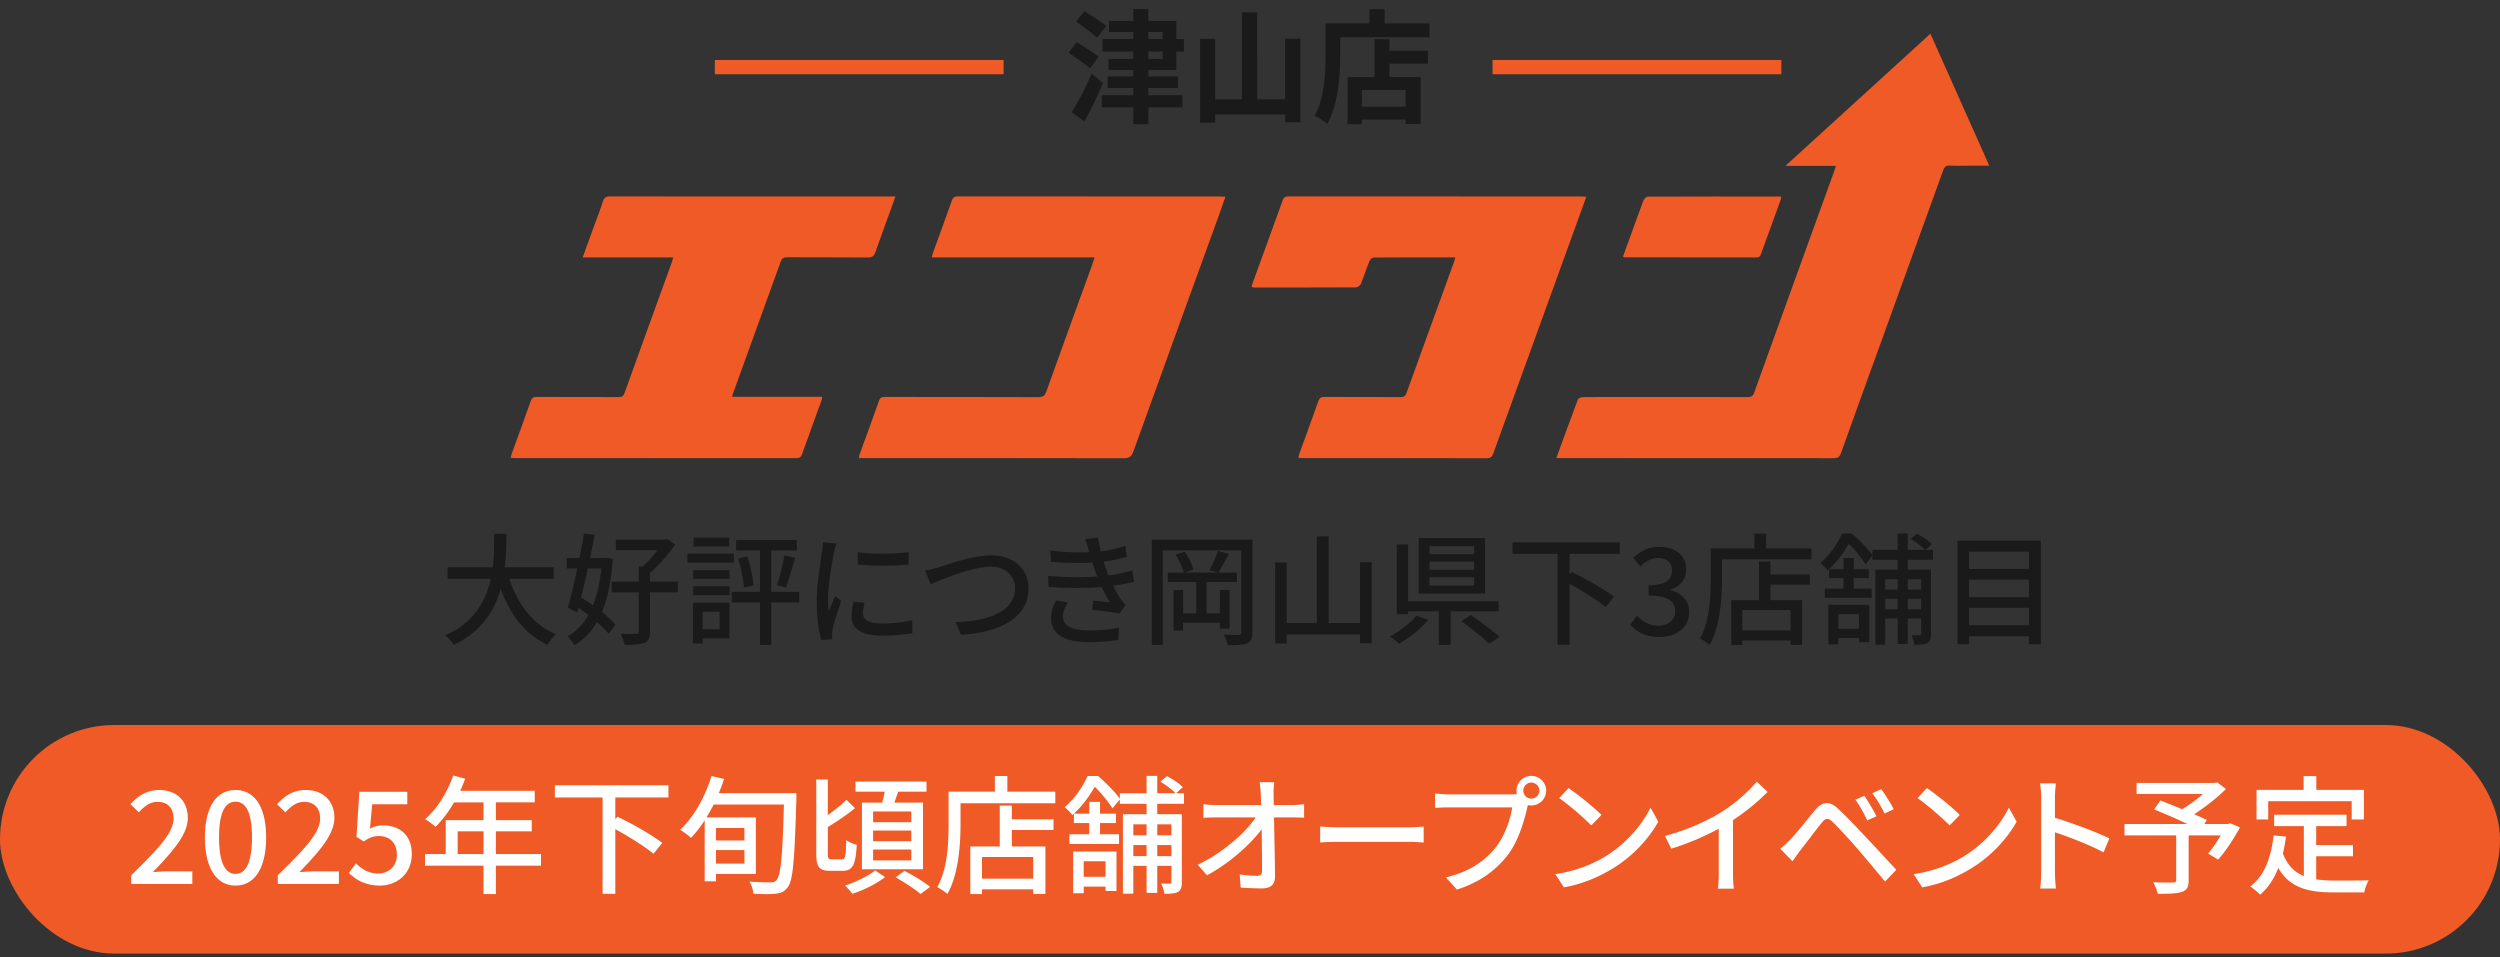 <svg xmlns="http://www.w3.org/2000/svg" viewBox="0 0 350 134"><rect x="0" y="0" width="350" height="134" fill="#333333" stroke="none"/><defs><clipPath id="clippath"><path style="fill:none" d="M0 0h350v134H0z"/></clipPath><style>.cls-1{fill:#fff}.cls-3{fill:#1a1a1a}.cls-4{fill:#ef5a26}</style></defs><g style="clip-path:url(#clippath)" id="_レイヤー_1" data-name="レイヤー_1"><path class="cls-4" d="M270.256 4.72 249.96 23.22h7.062c-.088.283-.144.494-.218.7-3.75 10.362-7.508 20.722-11.236 31.093-.193.534-.482.573-.935.573-5.546-.01-11.092-.006-16.639-.006-2.138 0-4.277-.01-6.416.016-.234.003-.609.166-.677.346-1.01 2.668-1.979 5.352-3.015 8.189h1.008c12.609 0 25.218-.004 37.828.013.565 0 .826-.17 1.017-.706 1.633-4.584 3.295-9.157 4.951-13.732 3.119-8.612 6.244-17.22 9.348-25.838.18-.497.395-.716.945-.683.818.05 1.64.013 2.461.013h3.057l-8.244-18.48zM102.63 55.063c2.224-6.14 4.454-12.275 6.665-18.418.171-.476.408-.629.915-.626 3.755.024 7.51-.005 11.265.03.639.006.9-.21 1.1-.79.718-2.086 1.493-4.154 2.245-6.23.174-.481.343-.964.543-1.526h-.841l-15.965.002c-7.71 0-15.418.006-23.127-.013-.557-.002-.838.13-1.014.687-.367 1.159-.82 2.29-1.235 3.434-.524 1.441-1.046 2.883-1.605 4.426h12.673c-.076.275-.115.464-.18.643-2.215 6.114-4.438 12.225-6.635 18.344-.171.475-.42.565-.872.563-3.805-.015-7.61 0-11.415-.018-.471-.003-.684.13-.846.59-.864 2.46-1.771 4.905-2.659 7.356-.062.173-.088.358-.142.581.22.014.365.032.511.032 13.155.002 26.31 0 39.466.01.429 0 .659-.114.813-.552.894-2.528 1.825-5.043 2.738-7.565.046-.125.049-.265.083-.467h-12.605c.052-.21.075-.357.124-.493zM222.083 27.546c-.272-.017-.464-.04-.656-.04-13.676-.001-27.351.001-41.027-.013-.476 0-.68.148-.841.597-1.365 3.807-2.759 7.602-4.14 11.403-.08.217-.126.445-.196.698.192.03.288.059.385.059 4.749.003 9.498.01 14.247-.018.229-.001.571-.266.664-.489.435-1.055.781-2.145 1.21-3.203.087-.213.39-.483.595-.485 3.777-.029 7.555-.021 11.42-.021-.077.278-.113.447-.172.607-2.226 6.135-4.458 12.266-6.671 18.405-.155.43-.376.545-.808.543-3.555-.015-7.111.001-10.667-.019-.47-.002-.695.13-.856.586-.867 2.458-1.772 4.903-2.66 7.354-.062.173-.088.36-.143.586.267.016.462.037.657.037 8.578.001 17.157-.008 25.735.017.637.002.779-.329.948-.796 3.58-9.893 7.17-19.784 10.756-29.676.735-2.026 1.467-4.052 2.22-6.132zM134.114 27.494c-.468 0-.692.124-.854.586-.864 2.459-1.77 4.903-2.657 7.354-.063.173-.098.357-.162.6h22.805c-.132.404-.214.684-.313.957-2.148 5.926-4.308 11.847-6.432 17.782-.218.61-.476.828-1.146.826-7.135-.029-14.271-.015-21.407-.026-.436 0-.718.043-.891.538-.87 2.482-1.787 4.947-2.683 7.42-.061.17-.084.355-.14.6h1.033c12.01 0 24.018-.007 36.028.02.76.001 1.11-.199 1.376-.938 3.95-10.974 7.936-21.934 11.912-32.898.328-.903.642-1.81.983-2.775-.314-.015-.534-.034-.753-.034-12.233-.002-24.466 0-36.699-.012z"/><path class="cls-4" d="M245.895 36.042c.417 0 .543-.19.663-.524.89-2.474 1.795-4.941 2.691-7.412.063-.174.093-.36.139-.54-.107-.028-.154-.052-.202-.052-6.16-.004-12.322-.012-18.482.015-.214.001-.534.307-.623.54-.655 1.714-1.263 3.446-1.887 5.172-.328.905-.658 1.808-.993 2.728.143.03.215.056.286.056 6.136.004 12.272 0 18.408.017z"/><g><path class="cls-3" d="M152.61 9.566c-.655-.57-2.052-1.517-3.018-2.19l1.155-1.466c.915.57 2.363 1.466 3.07 2.018l-1.207 1.638zm1.81 2.051a64.954 64.954 0 0 1-2.586 5.397l-1.793-1.293c.828-1.31 1.931-3.414 2.793-5.397l1.586 1.293zm-.827-6.345c-.656-.603-2.035-1.586-2.966-2.259l1.207-1.43c.931.569 2.362 1.482 3.035 2.069l-1.276 1.62zm7.173 4.535v.897h4.138v1.603h-4.138v1.017h4.776v1.708h-4.776v2.345h-2.104v-2.345h-4.414v-1.708h4.414v-1.017h-3.586v-1.603h3.586v-.897h-3.483V8.255h3.483V7.203h-4.31v-1.74h4.31v-.984h-3.397V2.928h3.397V1.272h2.104v1.656h3.914v2.534h1.068v1.741h-1.068v2.604h-3.914zm0-4.345h2V4.48h-2v.983zm0 2.793h2V7.203h-2v1.052zM182.051 5.41v11.708h-2.138v-1.086h-9.794v1.138h-2.104V5.445h2.104v8.466h3.741V1.738h2.138V13.91h3.915v-8.5h2.138zM200.128 3.272V5.22h-12.5v2.397c0 2.776-.26 7.035-1.811 9.725-.38-.345-1.293-.931-1.776-1.155 1.414-2.466 1.535-6.087 1.535-8.57V3.272h6.138V1.29h2.138v1.983h6.276zM194.525 7.1h5.38v1.81h-5.38v1.88h4.362v6.57h-2.103v-.621h-6.121v.638h-2V10.79h3.775V5.48h2.087V7.1zm2.259 5.5h-6.121v2.346h6.12V12.6z"/></g><path class="cls-4" d="M208.959 8.396h40.429v2h-40.429zM100.075 8.396h40.428v2h-40.428z"/><g><path class="cls-3" d="M71.316 81.045c1.156 3.535 3.298 6.408 6.51 7.75-.39.34-.917 1.004-1.172 1.48-3.179-1.48-5.236-4.233-6.562-7.837-.867 3.077-2.702 6.018-6.561 7.836-.255-.425-.765-.985-1.207-1.325 4.046-1.769 5.694-4.828 6.374-7.904h-6.034v-1.632h6.323c.204-1.7.187-3.332.204-4.692h1.717c-.017 1.377-.034 3.008-.238 4.692h6.85v1.632h-6.204zM85.783 78.257c-.203 3.077-.697 5.507-1.513 7.428.782.612 1.445 1.24 1.887 1.785l-.952 1.257c-.39-.492-.952-1.07-1.631-1.648-.816 1.428-1.87 2.481-3.162 3.264-.221-.391-.63-.97-.97-1.258 1.19-.63 2.16-1.632 2.925-2.992-.46-.34-.918-.68-1.394-.986l-.17.646-1.292-.697c.408-1.428.867-3.417 1.309-5.473h-1.48V78.12h1.786c.238-1.19.459-2.363.629-3.417l1.513.17c-.188 1.02-.425 2.125-.664 3.247h1.956l.289-.034.934.17zM82.3 79.583c-.306 1.41-.646 2.804-.952 4.062.544.34 1.122.698 1.666 1.088.577-1.428.968-3.144 1.172-5.15H82.3zm12.613 3.348h-3.91v5.49c0 .868-.187 1.31-.765 1.582-.595.238-1.479.289-2.788.271-.068-.425-.34-1.104-.578-1.547.986.034 1.904.034 2.193.018.272 0 .357-.085.357-.323v-5.49h-3.79v-1.497h3.79V79.31h.578a15.546 15.546 0 0 0 2.04-2.295h-5.83v-1.462h6.969l.305-.084 1.055.765c-.936 1.343-2.295 2.89-3.536 3.944v1.257h3.91v1.496zM102.732 78.766H96.24V77.51h6.493v1.257zm-.611 10.608h-3.757v.714h-1.36v-5.712h5.117v4.998zm-5.083-9.554h5.1v1.225h-5.1V79.82zm0 2.26h5.1v1.242h-5.1v-1.241zm5.048-5.574h-4.98v-1.24h4.98v1.24zm-3.722 9.145v2.447h2.38v-2.447h-2.38zm13.53-1.292h-3.926v5.933h-1.564v-5.933h-3.96v-1.496h3.96v-5.796h-3.349v-1.462h8.5v1.462h-3.587v5.796h3.926v1.496zM104.62 77.9c.442 1.309.782 2.957.884 4.045l-1.343.323c-.068-1.104-.425-2.788-.799-4.062l1.258-.306zm4.148 4.01c.408-1.087.833-2.889 1.054-4.147l1.495.34c-.407 1.411-.9 3.094-1.308 4.149l-1.241-.341zM116.758 77.373c-.29 1.393-.833 4.59-.833 6.408 0 .595.034 1.19.102 1.82.289-.698.629-1.53.9-2.16l.85.68c-.442 1.292-1.036 3.111-1.206 3.96-.052.24-.102.596-.085.783 0 .17.017.425.033.629l-1.546.102c-.34-1.19-.63-3.196-.63-5.49 0-2.534.545-5.424.732-6.783.068-.425.136-.952.153-1.411l1.887.17c-.12.305-.29.986-.357 1.292zm4.062 8.516c0 .765.595 1.394 2.652 1.394 1.53 0 2.805-.136 4.233-.459l.034 1.818c-1.072.204-2.482.34-4.301.34-2.89 0-4.215-1.003-4.215-2.651 0-.612.085-1.258.288-2.091l1.53.136c-.153.595-.22 1.054-.22 1.513zm6.391-8.585v1.735c-1.937.186-5.15.204-7.122 0l-.017-1.735c1.955.307 5.372.239 7.14 0zM131.497 79.395c1.377-.425 4.76-1.648 7.258-1.648 2.924 0 5.236 1.682 5.236 4.657 0 3.978-3.893 6.171-9.452 6.46l-.764-1.769c4.504-.118 8.329-1.461 8.329-4.708 0-1.716-1.224-3.042-3.417-3.042-2.669 0-6.85 1.801-8.397 2.448l-.765-1.905c.612-.101 1.326-.305 1.972-.493zM151.931 75.469l1.818-.204c.069.63.205 1.275.358 1.921a18.679 18.679 0 0 0 3.433-.765l.221 1.547c-.951.272-2.107.51-3.264.663.12.357.222.697.34 1.003.102.289.222.594.34.918a18.724 18.724 0 0 0 3.332-.714l.272 1.597c-.816.204-1.819.409-2.94.56.323.664.68 1.293 1.053 1.854.205.306.425.544.697.8l-.85 1.257c-.952-.22-2.651-.408-3.841-.527l.136-1.292c.815.085 1.836.187 2.362.238a17.597 17.597 0 0 1-1.155-2.142c-2.074.17-4.845.17-7.446 0l-.085-1.58c2.55.254 4.98.254 6.902.102a22.31 22.31 0 0 1-.29-.748c-.152-.443-.271-.833-.39-1.19a40.28 40.28 0 0 1-5.797-.136l-.101-1.547c2.022.22 3.875.305 5.473.22l-.051-.152a24.27 24.27 0 0 0-.527-1.683zm-3.128 10.811c0 1.343 1.224 1.972 3.706 1.972 1.598 0 2.924-.12 4.147-.374l-.085 1.717a26.77 26.77 0 0 1-4.045.305c-3.366 0-5.338-1.003-5.372-3.297-.017-1.02.323-1.785.714-2.55l1.666.323c-.408.578-.73 1.173-.73 1.904zM175.339 88.507c0 .85-.187 1.292-.731 1.546-.544.239-1.377.273-2.737.273a7 7 0 0 0-.527-1.48c.901.051 1.802.051 2.074.035s.374-.102.374-.391V77.05h-10.998v13.242h-1.547V75.553h14.092v12.954zm-4.556-.494v-.833h-5.15v1.106h-1.343v-5.694h1.343v3.28h1.836v-4.386h-3.978v-1.325h2.227c-.153-.697-.63-1.751-1.139-2.5l1.258-.424c.56.748 1.07 1.784 1.223 2.482l-1.19.442h4.625l-1.14-.34c.392-.731.901-1.888 1.14-2.686l1.546.408c-.493.934-1.02 1.955-1.479 2.618h2.618v1.325h-4.266v4.386h1.87v-3.28h1.359v5.421h-1.36zM192.033 78.716v11.337H190.4V88.83h-10.267v1.258h-1.615V78.75h1.615v8.465h4.216v-12.12h1.666v12.12h4.385v-8.5h1.632zM199.956 86.79c-1.07 1.258-2.686 2.533-4.096 3.332-.323-.307-.902-.799-1.276-1.037 1.394-.714 2.94-1.905 3.723-2.907l1.65.612zm3.145-1.207v4.709h-1.666v-4.71h-4.3v.409h-1.582v-9.757h1.581v7.955h12.68v1.394h-6.713zm4.81-2.482h-9.28v-7.768h9.28V83.1zm-1.53-6.646h-6.255v1.122h6.255v-1.122zm0 2.176h-6.255v1.138h6.255v-1.138zm0 2.192h-6.255v1.156h6.255v-1.156zm-.459 5.287c1.292.884 3.077 2.193 3.995 3.06l-1.428.968c-.832-.85-2.567-2.226-3.91-3.178l1.343-.85zM219.744 77.543v2.873l.289-.34c1.937.935 4.606 2.447 5.915 3.467l-1.156 1.445c-1.087-.918-3.212-2.244-5.048-3.264v8.55h-1.683V77.543h-6.307v-1.615h15.01v1.615h-7.02zM228.228 87.47l.951-1.258c.732.748 1.666 1.377 2.958 1.377 1.411 0 2.38-.765 2.38-1.989 0-1.343-.884-2.21-3.706-2.21v-1.445c2.465 0 3.281-.9 3.281-2.073 0-1.088-.731-1.751-1.92-1.751-.97 0-1.786.475-2.5 1.19l-1.02-1.224c.986-.9 2.142-1.53 3.587-1.53 2.244 0 3.825 1.156 3.825 3.162 0 1.41-.833 2.345-2.16 2.838v.085c1.446.357 2.585 1.411 2.585 3.06 0 2.192-1.887 3.484-4.182 3.484-1.972 0-3.246-.781-4.079-1.716zM253.606 76.778v1.53h-12.527v2.787c0 2.652-.255 6.596-1.735 9.197-.288-.255-.985-.732-1.343-.902 1.377-2.413 1.496-5.864 1.496-8.295v-4.317h6.12v-2.074h1.649v2.074h6.34zm-5.745 3.654h5.508v1.412h-5.508v2.175h4.436v6.273h-1.615v-.613h-6.765v.63h-1.546v-6.29h3.892v-5.405h1.598v1.818zm2.821 4.98h-6.765v2.856h6.765v-2.855zM267.087 78.376v1.377h3.247v8.974c0 .647-.102 1.055-.493 1.292-.425.222-.969.255-1.818.255-.034-.39-.238-1.003-.426-1.36.527.017.986.017 1.14.017.152 0 .22-.05.22-.22v-2.125h-1.87v3.569h-1.41v-3.57h-1.75v3.673h-1.378V79.753h3.128v-1.377h-3.536v-.578l-.969 1.19c-.476-.766-1.445-1.99-2.345-2.856-.63 1.088-1.513 2.397-2.754 3.552h2.022v-1.563h1.428v1.563h2.108v1.242h-2.108v1.478h2.516v1.292h-6.561v-1.292h2.617v-1.478h-2.022v-1.242l-.204.188c-.221-.323-.714-.817-1.02-1.037 1.428-1.241 2.465-2.84 3.025-4.131h1.394c1.02.884 2.26 2.125 2.873 3.009v-.73h3.536v-2.296h1.41v2.295h2.414c-.424-.476-1.292-1.105-2.005-1.53l.883-.73c.748.39 1.65 1.002 2.091 1.461l-.9.8h1.053v1.393h-3.536zm-11.116 6.306h5.728V89.9h-1.445v-.577h-2.89v.884h-1.393v-5.525zm1.394 1.292v2.057h2.89v-2.057h-2.89zm6.561-4.879v1.445h1.751v-1.445h-1.75zm1.751 4.199v-1.462h-1.75v1.462h1.75zm1.41-4.199v1.445h1.87v-1.445h-1.87zm1.87 4.199v-1.462h-1.87v1.462h1.87zM285.72 75.69v14.5h-1.667v-1.123h-8.396v1.122h-1.598V75.69h11.66zm-10.063 1.547v2.413h8.396v-2.413h-8.396zm0 3.91v2.448h8.396v-2.449h-8.396zm8.396 6.373v-2.43h-8.396v2.43h8.396z"/></g><rect class="cls-4" y="101.503" width="350" height="32" rx="16" ry="16"/><g><path class="cls-1" d="M18.373 122.54c3.692-3.618 5.924-5.923 5.924-7.94 0-1.405-.756-2.34-2.25-2.34-1.045 0-1.909.666-2.611 1.476l-1.17-1.152c1.134-1.225 2.304-1.982 4.032-1.982 2.43 0 3.997 1.55 3.997 3.89 0 2.358-2.142 4.735-4.897 7.616a21.994 21.994 0 0 1 2.161-.126h3.367v1.765h-8.553v-1.207zM28.687 117.247c0-4.34 1.657-6.645 4.285-6.645 2.648 0 4.286 2.324 4.286 6.645 0 4.339-1.638 6.733-4.286 6.733-2.628 0-4.285-2.394-4.285-6.733zm6.59 0c0-3.71-.954-5.006-2.305-5.006-1.35 0-2.305 1.297-2.305 5.006s.955 5.096 2.305 5.096 2.305-1.387 2.305-5.096zM38.893 122.54c3.691-3.618 5.924-5.923 5.924-7.94 0-1.405-.756-2.34-2.251-2.34-1.044 0-1.908.666-2.61 1.476l-1.171-1.152c1.134-1.225 2.304-1.982 4.033-1.982 2.43 0 3.997 1.55 3.997 3.89 0 2.358-2.143 4.735-4.898 7.616a21.994 21.994 0 0 1 2.162-.126h3.367v1.765h-8.553v-1.207zM48.847 122.217l.99-1.351c.756.756 1.71 1.422 3.097 1.422 1.494 0 2.629-1.008 2.629-2.647s-1.009-2.592-2.522-2.592c-.845 0-1.35.252-2.124.755l-1.008-.647.396-6.302h6.716v1.746h-4.915l-.307 3.404c.576-.288 1.099-.45 1.819-.45 2.214 0 4.033 1.242 4.033 4.014 0 2.827-2.143 4.411-4.465 4.411-2.089 0-3.403-.845-4.339-1.763zM75.744 121.19h-6.32v3.979h-1.73v-3.979h-8.192v-1.62h2.9v-4.754h5.293v-2.485h-4.123c-.775 1.333-1.675 2.521-2.593 3.422a13.315 13.315 0 0 0-1.458-1.081c1.656-1.422 3.097-3.71 3.925-6.104l1.692.45a46.876 46.876 0 0 1-.702 1.693h10.425v1.62h-5.438v2.485h5.024v1.567h-5.024v3.186h6.32v1.621zm-8.05-1.62v-3.187h-3.618v3.186h3.619zM86.145 111.647v3.043l.307-.36c2.051.99 4.878 2.593 6.265 3.673l-1.224 1.53c-1.153-.972-3.404-2.376-5.348-3.457v9.057h-1.782v-13.486h-6.68v-1.71h15.898v1.71h-7.436zM111.492 111.917c-.252 8.409-.45 11.361-1.225 12.316-.468.63-.937.81-1.692.882-.703.09-1.927.072-3.097 0-.036-.468-.253-1.206-.559-1.692 1.296.108 2.485.108 2.971.108.378 0 .595-.055.81-.307.613-.593.865-3.493 1.045-10.587h-9.831c-.325.63-.648 1.225-1.008 1.801h6.914v7.922h-5.582v1.026h-1.584v-8.534a16.957 16.957 0 0 1-1.91 2.449c-.341-.306-1.097-.882-1.53-1.134 1.89-1.747 3.493-4.556 4.394-7.527l1.764.414a26.381 26.381 0 0 1-.738 1.98h10.858v.883zm-11.254 3.997v1.747h3.98v-1.747h-3.98zm3.98 4.988v-1.89h-3.98v1.89h3.98zM117.877 120.307c.47 0 .541-.504.595-2.7.36.288 1.026.558 1.477.666-.162 2.755-.559 3.637-1.927 3.637h-1.837c-1.494 0-1.908-.523-1.908-2.412v-10.371h1.62v4.987c.955-.685 1.927-1.477 2.611-2.143l1.189 1.17c-1.135.937-2.612 1.927-3.8 2.647v3.727c0 .666.072.792.54.792h1.44zm6.033 2.486c-1.135.9-3.007 1.836-4.574 2.34a9.023 9.023 0 0 0-1.044-1.153c1.512-.485 3.33-1.385 4.23-2.124l1.388.937zm-.397-10.426c.126-.486.253-1.026.343-1.53h-4.088v-1.422h9.94v1.422h-3.961c-.181.522-.36 1.044-.54 1.53h4.014v9.327h-8.553v-9.327h2.845zm4.07 1.242h-5.348v1.495h5.347v-1.495zm0 2.665h-5.348v1.495h5.347v-1.495zm0 2.665h-5.348v1.513h5.347v-1.513zm-.955 2.99c1.171.593 2.755 1.547 3.583 2.232l-1.332 1.008c-.738-.666-2.323-1.674-3.493-2.341l1.242-.9zM147.744 110.837v1.62h-13.27v2.953c0 2.809-.27 6.986-1.837 9.741-.307-.27-1.045-.774-1.423-.954 1.46-2.557 1.585-6.212 1.585-8.787v-4.573h6.482v-2.197h1.747v2.197h6.716zm-6.086 3.87h5.834v1.495h-5.834v2.305h4.699v6.644h-1.71v-.648h-7.167v.666h-1.638v-6.662h4.123v-5.726h1.693v1.927zm2.989 5.276h-7.167v3.026h7.167v-3.026zM162.016 112.53v1.458h3.44v9.507c0 .683-.109 1.116-.523 1.368-.45.234-1.026.27-1.927.27-.036-.414-.252-1.062-.45-1.44.559.018 1.045.018 1.207.018s.234-.054.234-.235v-2.25h-1.981v3.78h-1.494v-3.78h-1.855v3.889h-1.459v-11.127h3.314v-1.459h-3.745v-.612l-1.027 1.26c-.503-.81-1.53-2.106-2.484-3.025-.667 1.152-1.602 2.54-2.917 3.764h2.143v-1.656h1.512v1.656h2.233v1.314h-2.233v1.567h2.664v1.368h-6.95v-1.368h2.774v-1.567h-2.143v-1.314l-.217.198c-.233-.343-.756-.864-1.08-1.099 1.513-1.314 2.612-3.006 3.205-4.375h1.477c1.08.936 2.394 2.25 3.043 3.187v-.774h3.745v-2.431h1.494v2.43h2.557c-.45-.503-1.368-1.17-2.124-1.62l.935-.774c.793.414 1.747 1.062 2.215 1.549l-.954.846h1.116v1.476h-3.745zm-11.775 6.68h6.068v5.527h-1.531v-.612h-3.06v.936h-1.477v-5.851zm1.476 1.368v2.179h3.06v-2.18h-3.06zm6.95-5.168v1.53h1.855v-1.53h-1.855zm1.855 4.447v-1.548h-1.855v1.548h1.855zm1.494-4.447v1.53h1.98v-1.53h-1.98zm1.98 4.447v-1.548h-1.98v1.548h1.98zM178.306 111.143c0 .432.019.954.019 1.567h2.574c.522 0 1.297-.073 1.675-.126v1.89a49.938 49.938 0 0 0-1.585-.036h-2.63c.055 2.664.128 5.995.145 8.319 0 1.044-.612 1.62-1.818 1.62-.99 0-2.035-.054-2.99-.109l-.143-1.854c.828.126 1.819.198 2.467.198.485 0 .666-.233.666-.72 0-1.35-.019-3.601-.055-5.797-1.548 2.106-4.59 4.825-7.651 6.445l-1.297-1.476c3.583-1.71 6.68-4.502 8.12-6.626h-5.491c-.63 0-1.242.018-1.837.054v-1.908c.505.071 1.225.126 1.8.126h6.285c-.019-.595-.036-1.135-.055-1.567-.035-.72-.09-1.207-.162-1.638h2.053a10.128 10.128 0 0 0-.09 1.638zM187.501 115.824h9.795c.865 0 1.567-.071 2.017-.107v2.232c-.397-.019-1.225-.09-2.017-.09h-9.795c-.99 0-2.07.036-2.682.09v-2.232c.594.036 1.71.107 2.682.107zM214.38 108.622c1.152 0 2.087.936 2.087 2.071 0 1.152-.935 2.07-2.088 2.07a2.29 2.29 0 0 1-.486-.053c-.019.107-.055.233-.072.342-.414 1.836-1.242 4.681-2.701 6.607-1.638 2.125-3.89 3.853-7.148 4.88l-1.549-1.693c3.511-.864 5.546-2.413 7.04-4.285 1.225-1.585 2-3.89 2.251-5.528h-8.858c-.757 0-1.477.036-1.945.072v-2.016c.504.054 1.35.126 1.945.126h8.732c.216 0 .487 0 .775-.037a2.221 2.221 0 0 1-.055-.485c0-1.135.919-2.071 2.071-2.071zm0 3.187c.61 0 1.133-.505 1.133-1.116 0-.612-.522-1.135-1.134-1.135-.612 0-1.117.523-1.117 1.135 0 .611.505 1.116 1.117 1.116zM224.818 119.857c2.898-1.782 5.15-4.483 6.247-6.788l1.099 1.963c-1.296 2.34-3.511 4.79-6.32 6.518-1.82 1.117-4.105 2.178-6.896 2.683l-1.206-1.854c3.006-.45 5.347-1.46 7.076-2.522zm-.613-5.762-1.422 1.46c-.937-.955-3.17-2.918-4.501-3.818l1.314-1.404c1.26.845 3.6 2.719 4.61 3.762zM240.946 113.718c1.873-1.153 3.781-2.828 5.006-4.286l1.512 1.44a30.437 30.437 0 0 1-4.843 3.944v7.472c0 .738.036 1.728.126 2.125h-2.233c.054-.397.108-1.387.108-2.125v-6.266c-1.891 1.027-4.267 2.07-6.644 2.791l-.883-1.782c3.152-.847 5.853-2.071 7.85-3.313zM250.609 117.571c.846-.847 2.34-2.755 3.51-4.16 1.01-1.188 1.963-1.386 3.26-.144 1.134 1.063 2.61 2.612 3.673 3.745 1.225 1.297 3.043 3.26 4.43 4.754l-1.568 1.657a415.464 415.464 0 0 0-3.924-4.663c-1.044-1.207-2.683-2.972-3.404-3.674-.647-.63-1.007-.576-1.566.126-.792.972-2.196 2.863-2.988 3.853-.378.523-.793 1.099-1.081 1.513l-1.71-1.747c.504-.414.864-.756 1.368-1.26zm12.1-3.295-1.296.576c-.487-1.026-1.045-2.035-1.658-2.9l1.261-.54c.468.703 1.278 2.036 1.692 2.864zm2.413-.99-1.279.611c-.505-1.025-1.08-2.016-1.728-2.844l1.26-.577c.486.667 1.332 1.98 1.747 2.81zM274.984 119.857c2.898-1.782 5.15-4.483 6.248-6.788l1.098 1.963c-1.296 2.34-3.511 4.79-6.32 6.518-1.818 1.117-4.105 2.178-6.896 2.683l-1.206-1.854c3.006-.45 5.347-1.46 7.076-2.522zm-.612-5.762-1.422 1.46c-.937-.955-3.17-2.918-4.502-3.818l1.314-1.404c1.26.845 3.602 2.719 4.61 3.762zM285.765 111.683c0-.576-.055-1.404-.162-2.016h2.215c-.055.594-.126 1.386-.126 2.016v2.809c2.394.72 5.815 1.998 7.616 2.88l-.81 1.964c-1.891-1.027-4.826-2.161-6.806-2.81v5.565c0 .557.054 1.656.143 2.304h-2.214c.09-.63.144-1.602.144-2.304v-10.408zM313.596 115.843c-.883 1.602-2.016 3.367-3.061 4.5l-1.405-.845c.559-.649 1.225-1.603 1.765-2.54h-4.483v6.266c0 .937-.235 1.405-.955 1.64-.72.251-1.818.269-3.367.269-.108-.468-.396-1.17-.63-1.62 1.17.053 2.431.036 2.773.036.342-.018.432-.09.432-.36v-6.23h-7.238v-1.603h8.805a91.754 91.754 0 0 0-4.646-2.035l.865-1.26c.9.36 1.98.775 3.043 1.225.99-.576 2.07-1.37 2.917-2.125h-9.291v-1.549h10.928l.36-.09 1.225.937c-1.224 1.224-2.88 2.52-4.447 3.53.684.305 1.296.575 1.765.809l-.343.558h3.313l.306-.108 1.37.595zM324.268 123.116c.792.108 1.638.162 2.538.162.774 0 3.8 0 4.825-.035-.27.395-.557 1.206-.63 1.692h-4.285c-3.53 0-6.122-.594-7.76-3.42-.594 1.53-1.422 2.79-2.539 3.745-.27-.307-.972-.883-1.386-1.153 1.98-1.476 2.9-3.998 3.277-7.148l1.729.162c-.109.828-.252 1.62-.433 2.358.63 1.675 1.639 2.63 2.935 3.17v-6.987h-4.16v-1.603h10.138v1.603h-4.249v2.647h5.15v1.567h-5.15v3.24zm-6.717-8.39h-1.637v-4.141h6.59v-1.927h1.782v1.927h6.662v4.141h-1.711v-2.557H317.55v2.557z"/></g></g></svg>